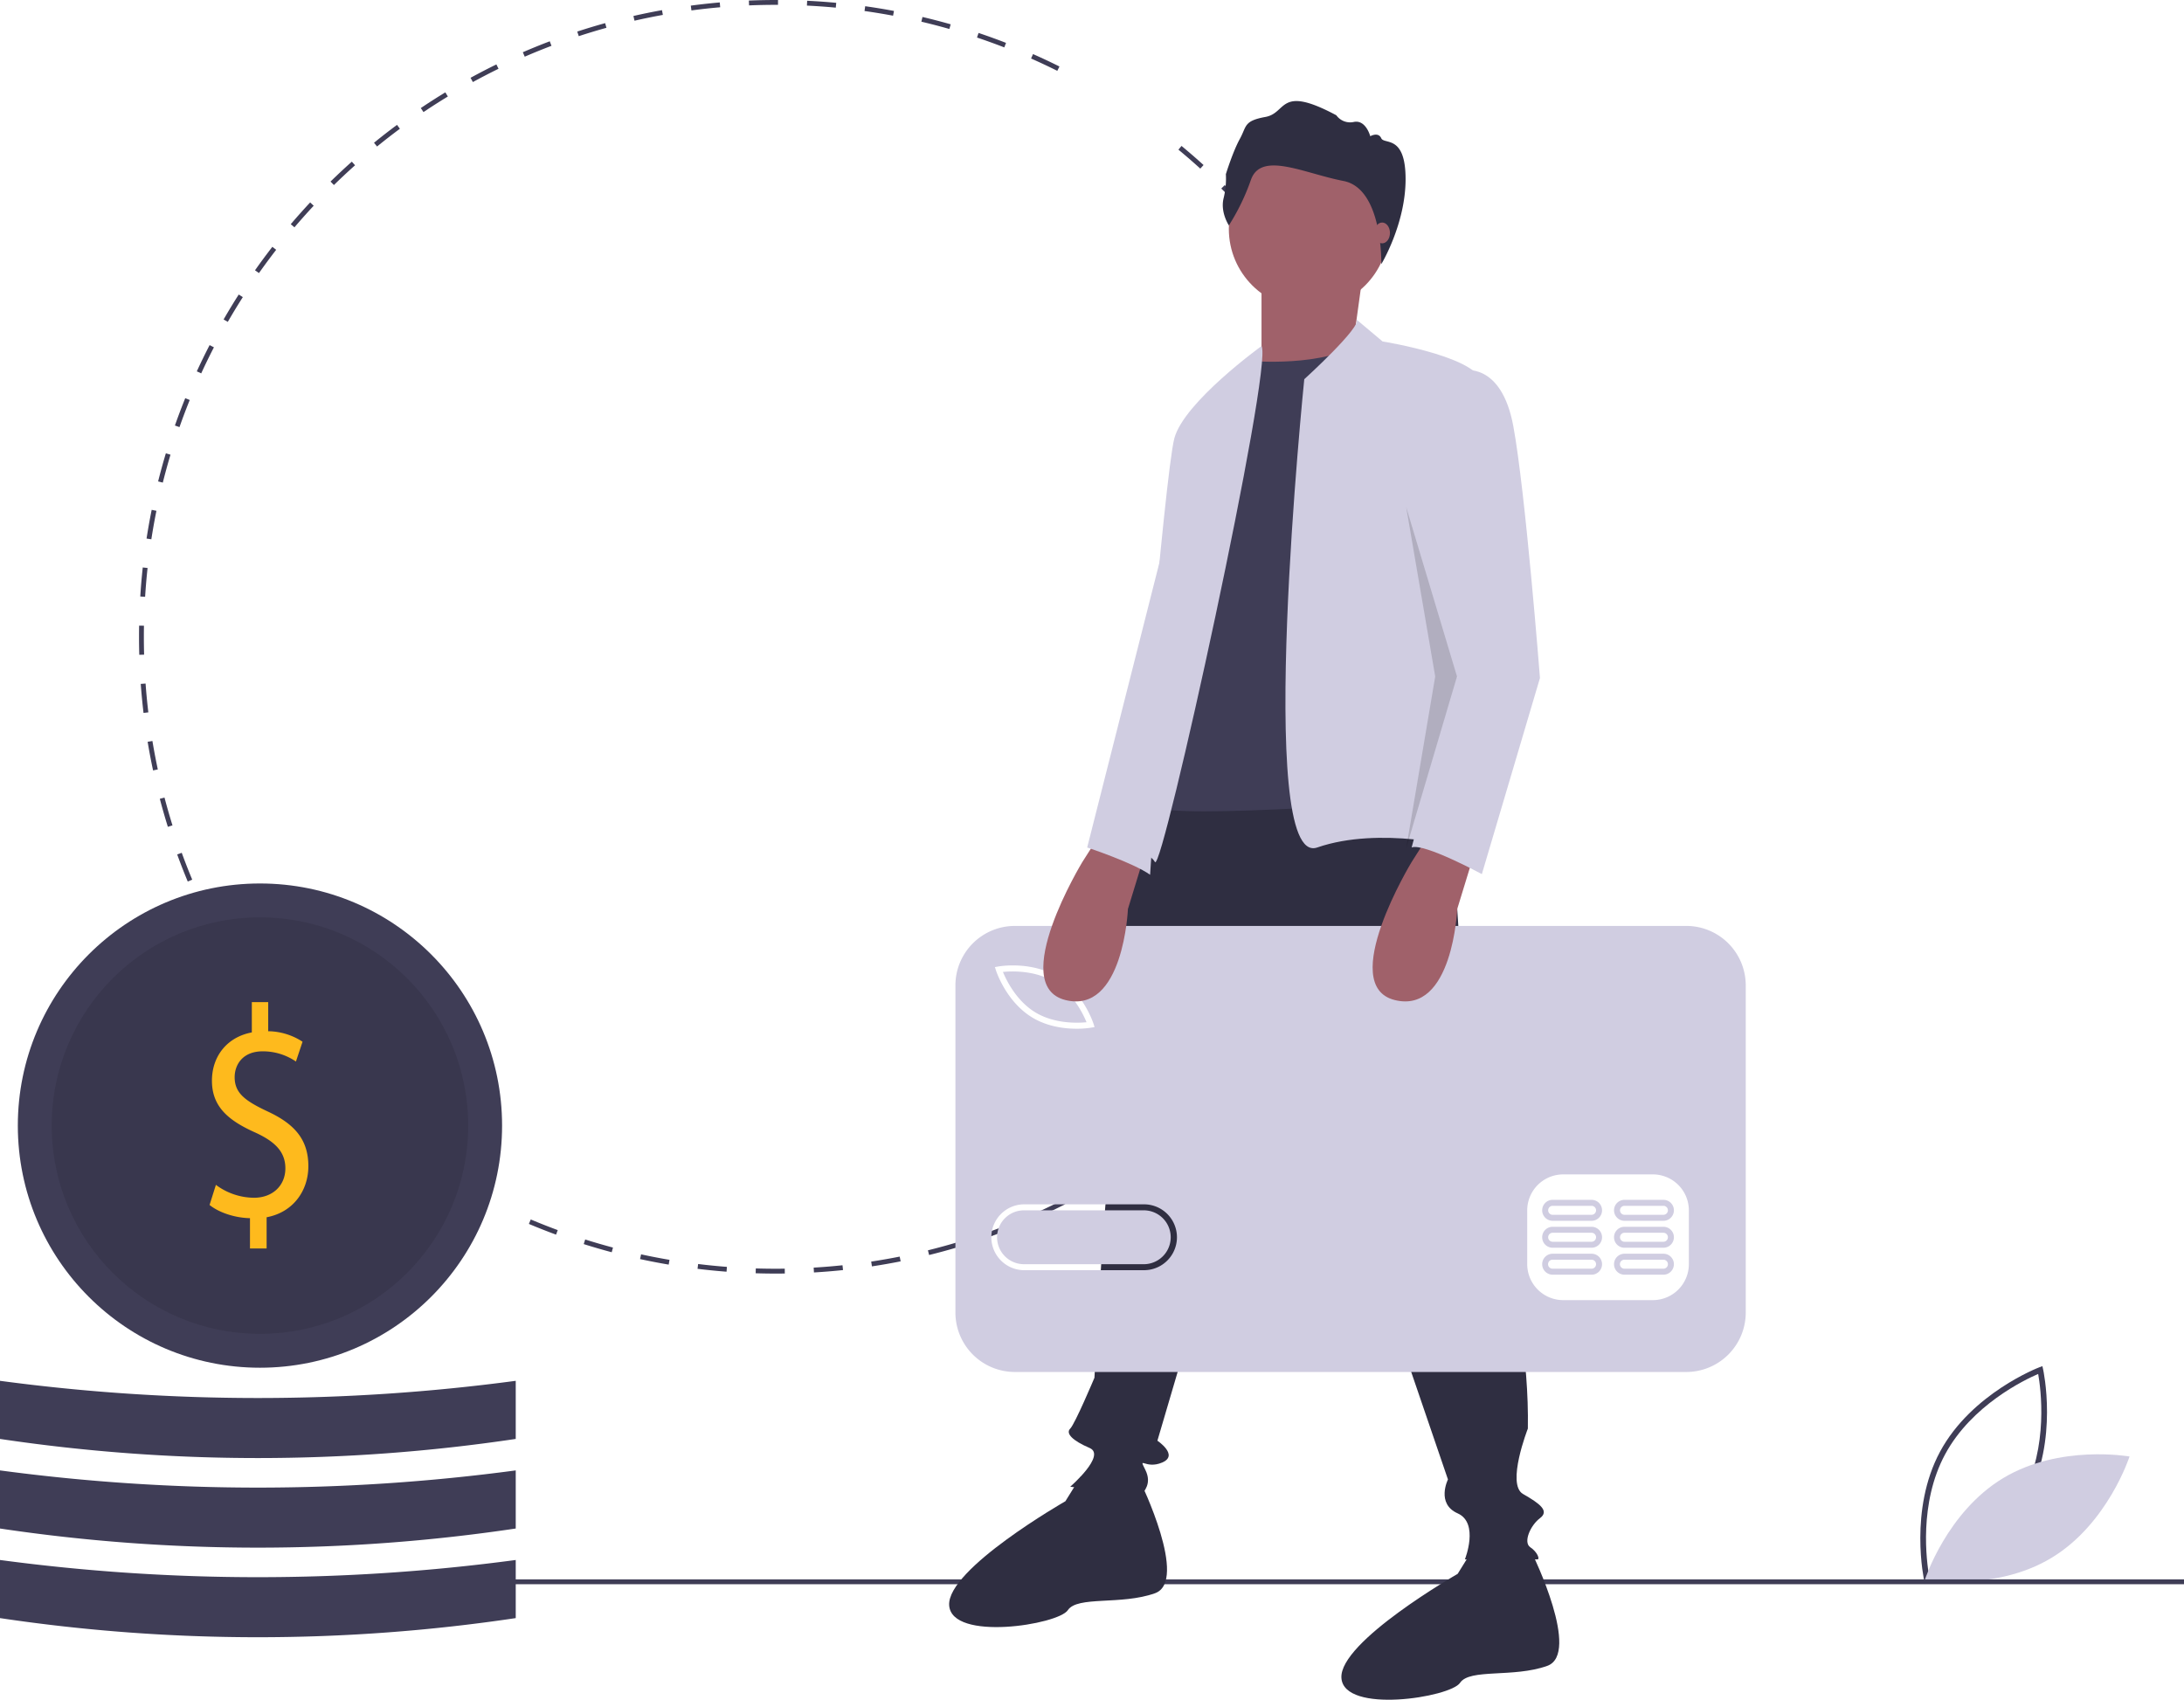 <?xml version="1.0" encoding="UTF-8"?> <svg xmlns="http://www.w3.org/2000/svg" data-name="Layer 1" width="902" height="702.007"><path d="M794.712 652.863c-.066-.29-6.423-29.279 6.56-53.356s40.697-34.695 40.975-34.8l1.267-.475.299 1.32c.066.29 6.423 29.279-6.56 53.356s-40.697 34.695-40.975 34.8l-1.267.475zm47.065-85.41c-5.552 2.389-27.46 12.84-38.426 33.174-10.966 20.337-7.658 44.387-6.603 50.334 5.55-2.382 27.45-12.817 38.426-33.173 10.966-20.336 7.658-44.384 6.603-50.334z" fill="#3f3d56"></path><path d="M827.331 610.463C804 624.5 795.014 652.38 795.014 652.38s28.842 5.123 52.173-8.914 32.317-41.918 32.317-41.918-28.842-5.123-52.173 8.914z" fill="#d0cde1"></path><path d="M320.418 526c-2.774 0-5.577-.044-8.328-.13l.063-1.998c3.95.123 7.981.157 11.95.103l.027 2q-1.853.025-3.712.025zm15.745-.464l-.117-1.996c3.956-.233 7.963-.561 11.91-.975l.208 1.989c-3.976.417-8.013.748-12 .982zm-36.095-.311c-3.99-.306-8.02-.706-11.983-1.193l.244-1.984c3.932.481 7.932.88 11.891 1.182zm60.039-2.2l-.3-1.976c3.93-.597 7.892-1.29 11.77-2.06l.39 1.961a265.168 265.168 0 01-11.86 2.075zm-83.935-.731a263.661 263.661 0 01-11.824-2.283l.425-1.955a259.6 259.6 0 0011.733 2.265zm107.548-3.962l-.48-1.941a261.85 261.85 0 0011.532-3.134l.568 1.918a263.174 263.174 0 01-11.62 3.157zm-131.076-1.146a260.899 260.899 0 01-11.563-3.364l.603-1.906a258.77 258.77 0 0011.474 3.336zm154.158-5.702l-.656-1.888a260.531 260.531 0 0011.194-4.184l.742 1.858a262.144 262.144 0 01-11.28 4.214zm-177.145-1.566a260.887 260.887 0 01-11.228-4.426l.776-1.844a259.467 259.467 0 0011.142 4.393zm199.474-7.368l-.828-1.82a260.031 260.031 0 0010.742-5.184l.91 1.781a262.791 262.791 0 01-10.824 5.223zm21.399-10.939l-.99-1.736a263.49 263.49 0 0010.229-6.148l1.068 1.689a262.426 262.426 0 01-10.307 6.195zm20.323-12.857l-1.145-1.639a263.925 263.925 0 009.631-7.06l1.219 1.586a263.97 263.97 0 01-9.705 7.113zm-304.826-2.816a265.59 265.59 0 01-9.585-7.302l1.248-1.563a263.426 263.426 0 009.512 7.245zm323.903-11.846l-1.29-1.53a264.588 264.588 0 008.954-7.91l1.357 1.47a265.717 265.717 0 01-9.021 7.97zm-342.728-3.186a264.456 264.456 0 01-8.877-8.14l1.385-1.443a262.91 262.91 0 008.81 8.08zm360.4-13.16l-1.423-1.405c2.79-2.827 5.55-5.753 8.201-8.695l1.487 1.337a265.747 265.747 0 01-8.264 8.762zm-377.772-3.513a266.265 266.265 0 01-8.097-8.91l1.511-1.31a262.75 262.75 0 008.035 8.841zm393.893-14.38l-1.545-1.269a262.937 262.937 0 007.378-9.41l1.602 1.198a263.073 263.073 0 01-7.435 9.482zm-409.67-3.796a264.06 264.06 0 01-7.25-9.605l1.623-1.168a263.77 263.77 0 007.194 9.532zm424.099-15.497l-1.655-1.123a260.974 260.974 0 006.493-10.048l1.705 1.047a265.332 265.332 0 01-6.543 10.124zM100 406.53a265.47 265.47 0 01-6.34-10.22l1.723-1.015a263.225 263.225 0 006.292 10.142zm450.766-16.51l-1.75-.967a262.098 262.098 0 005.546-10.607l1.793.887a263.56 263.56 0 01-5.59 10.687zm10.68-21.622l-1.831-.802a260.784 260.784 0 004.548-11.078l1.868.716a262.984 262.984 0 01-4.584 11.164zm-483.902-4.315a262.322 262.322 0 01-4.364-11.19l1.88-.684a260.237 260.237 0 004.33 11.104zm492.551-18.216l-1.898-.629a258.81 258.81 0 003.5-11.425l1.925.54a262.348 262.348 0 01-3.527 11.514zm-500.767-4.383a262.837 262.837 0 01-3.323-11.574l1.934-.508a260.863 260.863 0 003.298 11.487zm507.286-18.795l-1.949-.453a260.32 260.32 0 002.434-11.698l1.967.361a261.686 261.686 0 01-2.452 11.79zM63.22 318.195a263.17 263.17 0 01-2.244-11.83l1.973-.328c.65 3.915 1.399 7.864 2.227 11.74zm517.752-19.183l-1.982-.272c.538-3.917.992-7.91 1.35-11.872l1.992.18c-.361 3.992-.819 8.016-1.36 11.964zm-521.694-4.567a266.044 266.044 0 01-1.151-11.984l1.995-.147c.29 3.964.674 7.965 1.142 11.895zm523.869-19.409l-1.998-.09c.177-3.963.268-7.982.268-11.946h2c0 3.994-.09 8.044-.27 12.036zm-525.626-4.601a270.065 270.065 0 01-.104-7.435q0-2.309.04-4.608l2 .035q-.04 2.282-.04 4.573c0 2.462.035 4.945.103 7.38zm2.41-23.948l-1.996-.125c.25-3.996.595-8.032 1.024-11.997l1.988.216c-.426 3.934-.768 7.94-1.016 11.906zm520.195-12.202c-.4-3.943-.949-5.865-1.53-9.79l1.98-.293c.583 3.956 1.084 6.975 1.488 10.948zM62.505 222.734l-1.976-.306a262.457 262.457 0 012.116-11.854l1.96.397a260.728 260.728 0 00-2.1 11.763zm514.074-10.016a262.74 262.74 0 00-2.558-11.672l1.943-.473c.943 3.873 1.81 7.83 2.578 11.761zM67.242 199.317l-1.94-.486c.972-3.874 2.047-7.78 3.198-11.61l1.915.575a261.203 261.203 0 00-3.173 11.52zm503.685-9.814a260.224 260.224 0 00-3.622-11.386l1.89-.65a261.598 261.598 0 013.652 11.474zm-496.8-13.1l-1.886-.663c1.329-3.78 2.764-7.58 4.265-11.29l1.854.75a259.619 259.619 0 00-4.233 11.203zm489.033-9.494a262.386 262.386 0 00-4.644-10.98l1.824-.821a263.726 263.726 0 014.68 11.063zM83.104 154.206l-1.818-.835a263.142 263.142 0 015.285-10.842l1.777.917a260.738 260.738 0 00-5.244 10.76zm470.268-9.036a261.684 261.684 0 00-5.636-10.514l1.74-.986a262.916 262.916 0 015.68 10.596zM94.081 132.94l-1.734-.997c1.996-3.464 4.1-6.932 6.254-10.306l1.686 1.076a262.151 262.151 0 00-6.206 10.228zm447.541-8.534a263.899 263.899 0 00-6.577-9.962l1.643-1.14a264.814 264.814 0 016.628 10.038zm-434.668-11.624l-1.635-1.152c2.306-3.27 4.716-6.53 7.167-9.688l1.58 1.226a263.341 263.341 0 00-7.112 9.614zm421.064-7.992a263.18 263.18 0 00-7.462-9.327l1.533-1.285c2.56 3.056 5.09 6.218 7.519 9.398zm-406.41-10.899l-1.523-1.297a265.863 265.863 0 018.015-8.99l1.462 1.364a264.998 264.998 0 00-7.955 8.923zm391.07-7.408a263.902 263.902 0 00-8.283-8.614l1.41-1.419a266.89 266.89 0 018.345 8.68zM137.911 76.419l-1.399-1.43c2.86-2.798 5.82-5.564 8.796-8.221l1.332 1.492a262.92 262.92 0 00-8.73 8.159zm357.818-6.78a264.092 264.092 0 00-9.035-7.828l1.275-1.541a266.508 266.508 0 019.104 7.888zm-340-9.132l-1.262-1.55a265.344 265.344 0 019.502-7.385l1.191 1.607a263.503 263.503 0 00-9.43 7.328zm19.182-14.217l-1.116-1.66a264.44 264.44 0 0110.13-6.484l1.04 1.71a263.345 263.345 0 00-10.054 6.434zM195.3 33.889l-.96-1.755a264.28 264.28 0 0110.674-5.528l.879 1.797A261.583 261.583 0 00195.3 33.89zm241.37-4.634a261.406 261.406 0 00-10.835-5.09l.809-1.83a262.995 262.995 0 0110.919 5.13zM216.722 23.41l-.795-1.835a262.674 262.674 0 0111.128-4.523l.71 1.87a260.182 260.182 0 00-11.043 4.488zm198.052-3.835a260.276 260.276 0 00-11.266-4.072l.637-1.896a262.27 262.27 0 0111.351 4.104zM239.03 14.94l-.623-1.9c3.8-1.246 7.678-2.42 11.525-3.486l.535 1.926a259.539 259.539 0 00-11.437 3.46zm153.063-2.973a259.998 259.998 0 00-11.563-3.01l.459-1.946c3.888.916 7.808 1.937 11.653 3.032zM262.053 8.55l-.446-1.95c3.897-.89 7.866-1.7 11.797-2.41l.356 1.968c-3.902.704-7.84 1.509-11.707 2.392zM368.84 6.483a260.7 260.7 0 00-11.79-1.933l.277-1.98c3.96.556 7.958 1.211 11.882 1.948zm-83.275-2.176l-.265-1.982c3.96-.529 7.985-.973 11.967-1.32l.174 1.993c-3.951.344-7.947.785-11.876 1.31zM345.18 3.16c-3.94-.371-7.95-.658-11.919-.85l.098-1.997c3.999.193 8.039.481 12.008.856zm-35.814-.93l-.084-1.998C312.958.08 316.704.001 320.418 0l.906.002-.006 2-.9-.002c-3.685.001-7.404.079-11.051.23zM169 652.292h733v2H169z" fill="#3f3d56"></path><path d="M598.01 316.025l10 155s24 61 23 119c0 0-9 23-2 27s11 7 7 10-7 10-4 12 4 5 3 5h-30s6-15-3-19-4-14-4-14l-67-196-53 180s9 6 2 9-10-3-7 3-1 9-1 10-30-3-30-3 15-13 8-16-10-6-8-8 10-21 10-21 4-72 5-75 0-17 0-24-1-35 2-42 6-93 22-103 117-9 117-9z" fill="#2f2e41"></path><path d="M471.01 612.025s20 41 6 46-32 1-36 7-48 13-49-2 48-43 48-43l6.383-10.278zM633.01 642.025s20 41 6 46-32 1-36 7-48 13-49-2 48-43 48-43l6.383-10.278z" fill="#2f2e41"></path><circle cx="540.511" cy="94.525" r="33" fill="#a0616a"></circle><path fill="#a0616a" d="M563.011 112.025l-4 29-30 23-8-11v-38l42-3z"></path><path d="M516.01 149.025s31 3 47-8l32 189s-113 9-118 3v-59l20-96z" fill="#3f3d56"></path><path d="M560.257 131.989l10.754 9.036s44 7 41 19l-12 142 4 48s-34-9-60 0-5.344-193.403-5.344-193.403 23.836-21.67 21.59-24.633zM521.01 142.935s-32 23.09-36 38.09-17 173-17 173 6-3 9 2 49-205.18 44-213.09z" fill="#d0cde1"></path><path d="M507.526 93.087s-3.572-5.358-2.198-11.13a33.731 33.731 0 00.962-10.03s2.885-9.343 5.77-14.564 1.512-7.42 10.58-9.069 5.36-13.465 29.267-.687a7.011 7.011 0 007.283 2.748c4.946-.962 6.732 5.909 6.732 5.909s3.298-1.924 4.535.824 10.054-1.65 10.054 16.9-10.034 35.119-10.034 35.119.735-31.203-15.616-34.363-33.938-12.366-38.197-.55a90.08 90.08 0 01-9.138 18.893z" fill="#2f2e41"></path><ellipse cx="570.835" cy="96.206" rx="3.225" ry="4.3" fill="#a0616a"></ellipse><path d="M435.3 405.45c-7.912-4.759-17.453-4.395-21.08-4.032 1.381 3.372 5.526 11.974 13.438 16.735 7.933 4.77 17.46 4.396 21.083 4.035-1.381-3.371-5.526-11.976-13.44-16.738zM472.484 499.874h-49.456a11.128 11.128 0 100 22.255h49.456a11.128 11.128 0 000-22.255z" fill="#d0cde1"></path><path d="M696.438 382.416H419.153a24.562 24.562 0 00-24.562 24.562v135.099a24.562 24.562 0 0024.562 24.562h277.285A24.562 24.562 0 00721 542.077V406.978a24.562 24.562 0 00-24.562-24.562zM412.293 399.17c.547-.099 13.531-2.309 24.283 4.16 10.75 6.469 14.881 18.977 15.051 19.505l.435 1.35-1.395.247a37.036 37.036 0 01-6.017.442c-4.883 0-11.959-.808-18.267-4.604-10.75-6.467-14.88-18.975-15.05-19.504l-.435-1.348zm60.19 125.43h-49.455a13.6 13.6 0 010-27.2h49.456a13.6 13.6 0 010 27.2zm225.025-2.472a14.88 14.88 0 01-14.836 14.836H645.58a14.88 14.88 0 01-14.837-14.836v-22.255a14.88 14.88 0 0114.837-14.837h37.092a14.88 14.88 0 0114.836 14.837z" fill="#d0cde1"></path><path d="M657.325 517.801h-16.073a4.327 4.327 0 000 8.655h16.073a4.327 4.327 0 100-8.655zm0 6.182h-16.073a1.855 1.855 0 110-3.709h16.073a1.855 1.855 0 110 3.71zM687 517.801h-16.074a4.327 4.327 0 100 8.655h16.073a4.327 4.327 0 000-8.655zm0 6.182h-16.074a1.855 1.855 0 110-3.709h16.073a1.855 1.855 0 010 3.71zM657.325 506.674h-16.073a4.327 4.327 0 000 8.654h16.073a4.327 4.327 0 100-8.654zm0 6.182h-16.073a1.855 1.855 0 110-3.71h16.073a1.855 1.855 0 110 3.71zM687 506.674h-16.074a4.327 4.327 0 100 8.654h16.073a4.327 4.327 0 000-8.654zm0 6.182h-16.074a1.855 1.855 0 010-3.71h16.073a1.855 1.855 0 010 3.71zM657.325 495.546h-16.073a4.327 4.327 0 000 8.655h16.073a4.327 4.327 0 100-8.655zm0 6.182h-16.073a1.855 1.855 0 010-3.71h16.073a1.855 1.855 0 010 3.71zM687 495.546h-16.074a4.327 4.327 0 100 8.655h16.073a4.327 4.327 0 000-8.655zm0 6.182h-16.074a1.855 1.855 0 010-3.71h16.073a1.855 1.855 0 010 3.71z" fill="#d0cde1"></path><path d="M609.01 352.025l-7.168 23.392s-1.831 43.608-25.831 37.608 7-57 7-57l7-11zM473.01 352.025l-7.168 23.392s-1.831 43.608-25.831 37.608 7-57 7-57l7-11z" fill="#a0616a"></path><path d="M604.01 153.025s16-4 21 23 11 104 11 104l-24 81s-24-13-29-11l18.887-70.32-15.886-71.68s14-55 18-55z" fill="#d0cde1"></path><path opacity=".15" d="M580.747 209.393l21 70-21 71 12-71-12-70z"></path><path d="M485.01 208.025l-36 142S468 356.292 475 361.292z" fill="#d0cde1"></path><circle cx="107.362" cy="464.884" r="100" fill="#3f3d56"></circle><circle cx="107.362" cy="464.884" r="86" opacity=".1"></circle><path d="M103.241 515.632v-12.517c-6.327-.123-12.873-2.355-16.69-5.453l2.617-8.303a26.681 26.681 0 0015.71 5.328c7.745 0 12.982-5.08 12.982-12.145 0-6.816-4.255-11.03-12.328-14.748-11.127-4.957-18-10.658-18-21.44 0-10.286 6.436-18.094 16.473-19.953v-12.517h6.764v12.022a26.543 26.543 0 0114.182 4.337l-2.728 8.18a24.107 24.107 0 00-13.745-4.214c-8.4 0-11.564 5.7-11.564 10.658 0 6.445 4.036 9.667 13.528 14.129 11.236 5.205 16.91 11.649 16.91 22.679 0 9.79-6.001 18.962-17.238 21.067v12.89z" fill="#feba1d"></path><path d="M213 668.292a722.026 722.026 0 01-213 0v-24a802.33 802.33 0 00213 0zM213 631.292a722.026 722.026 0 01-213 0v-24a802.33 802.33 0 00213 0zM213 594.292a722.026 722.026 0 01-213 0v-24a802.33 802.33 0 00213 0z" fill="#3f3d56"></path></svg> 